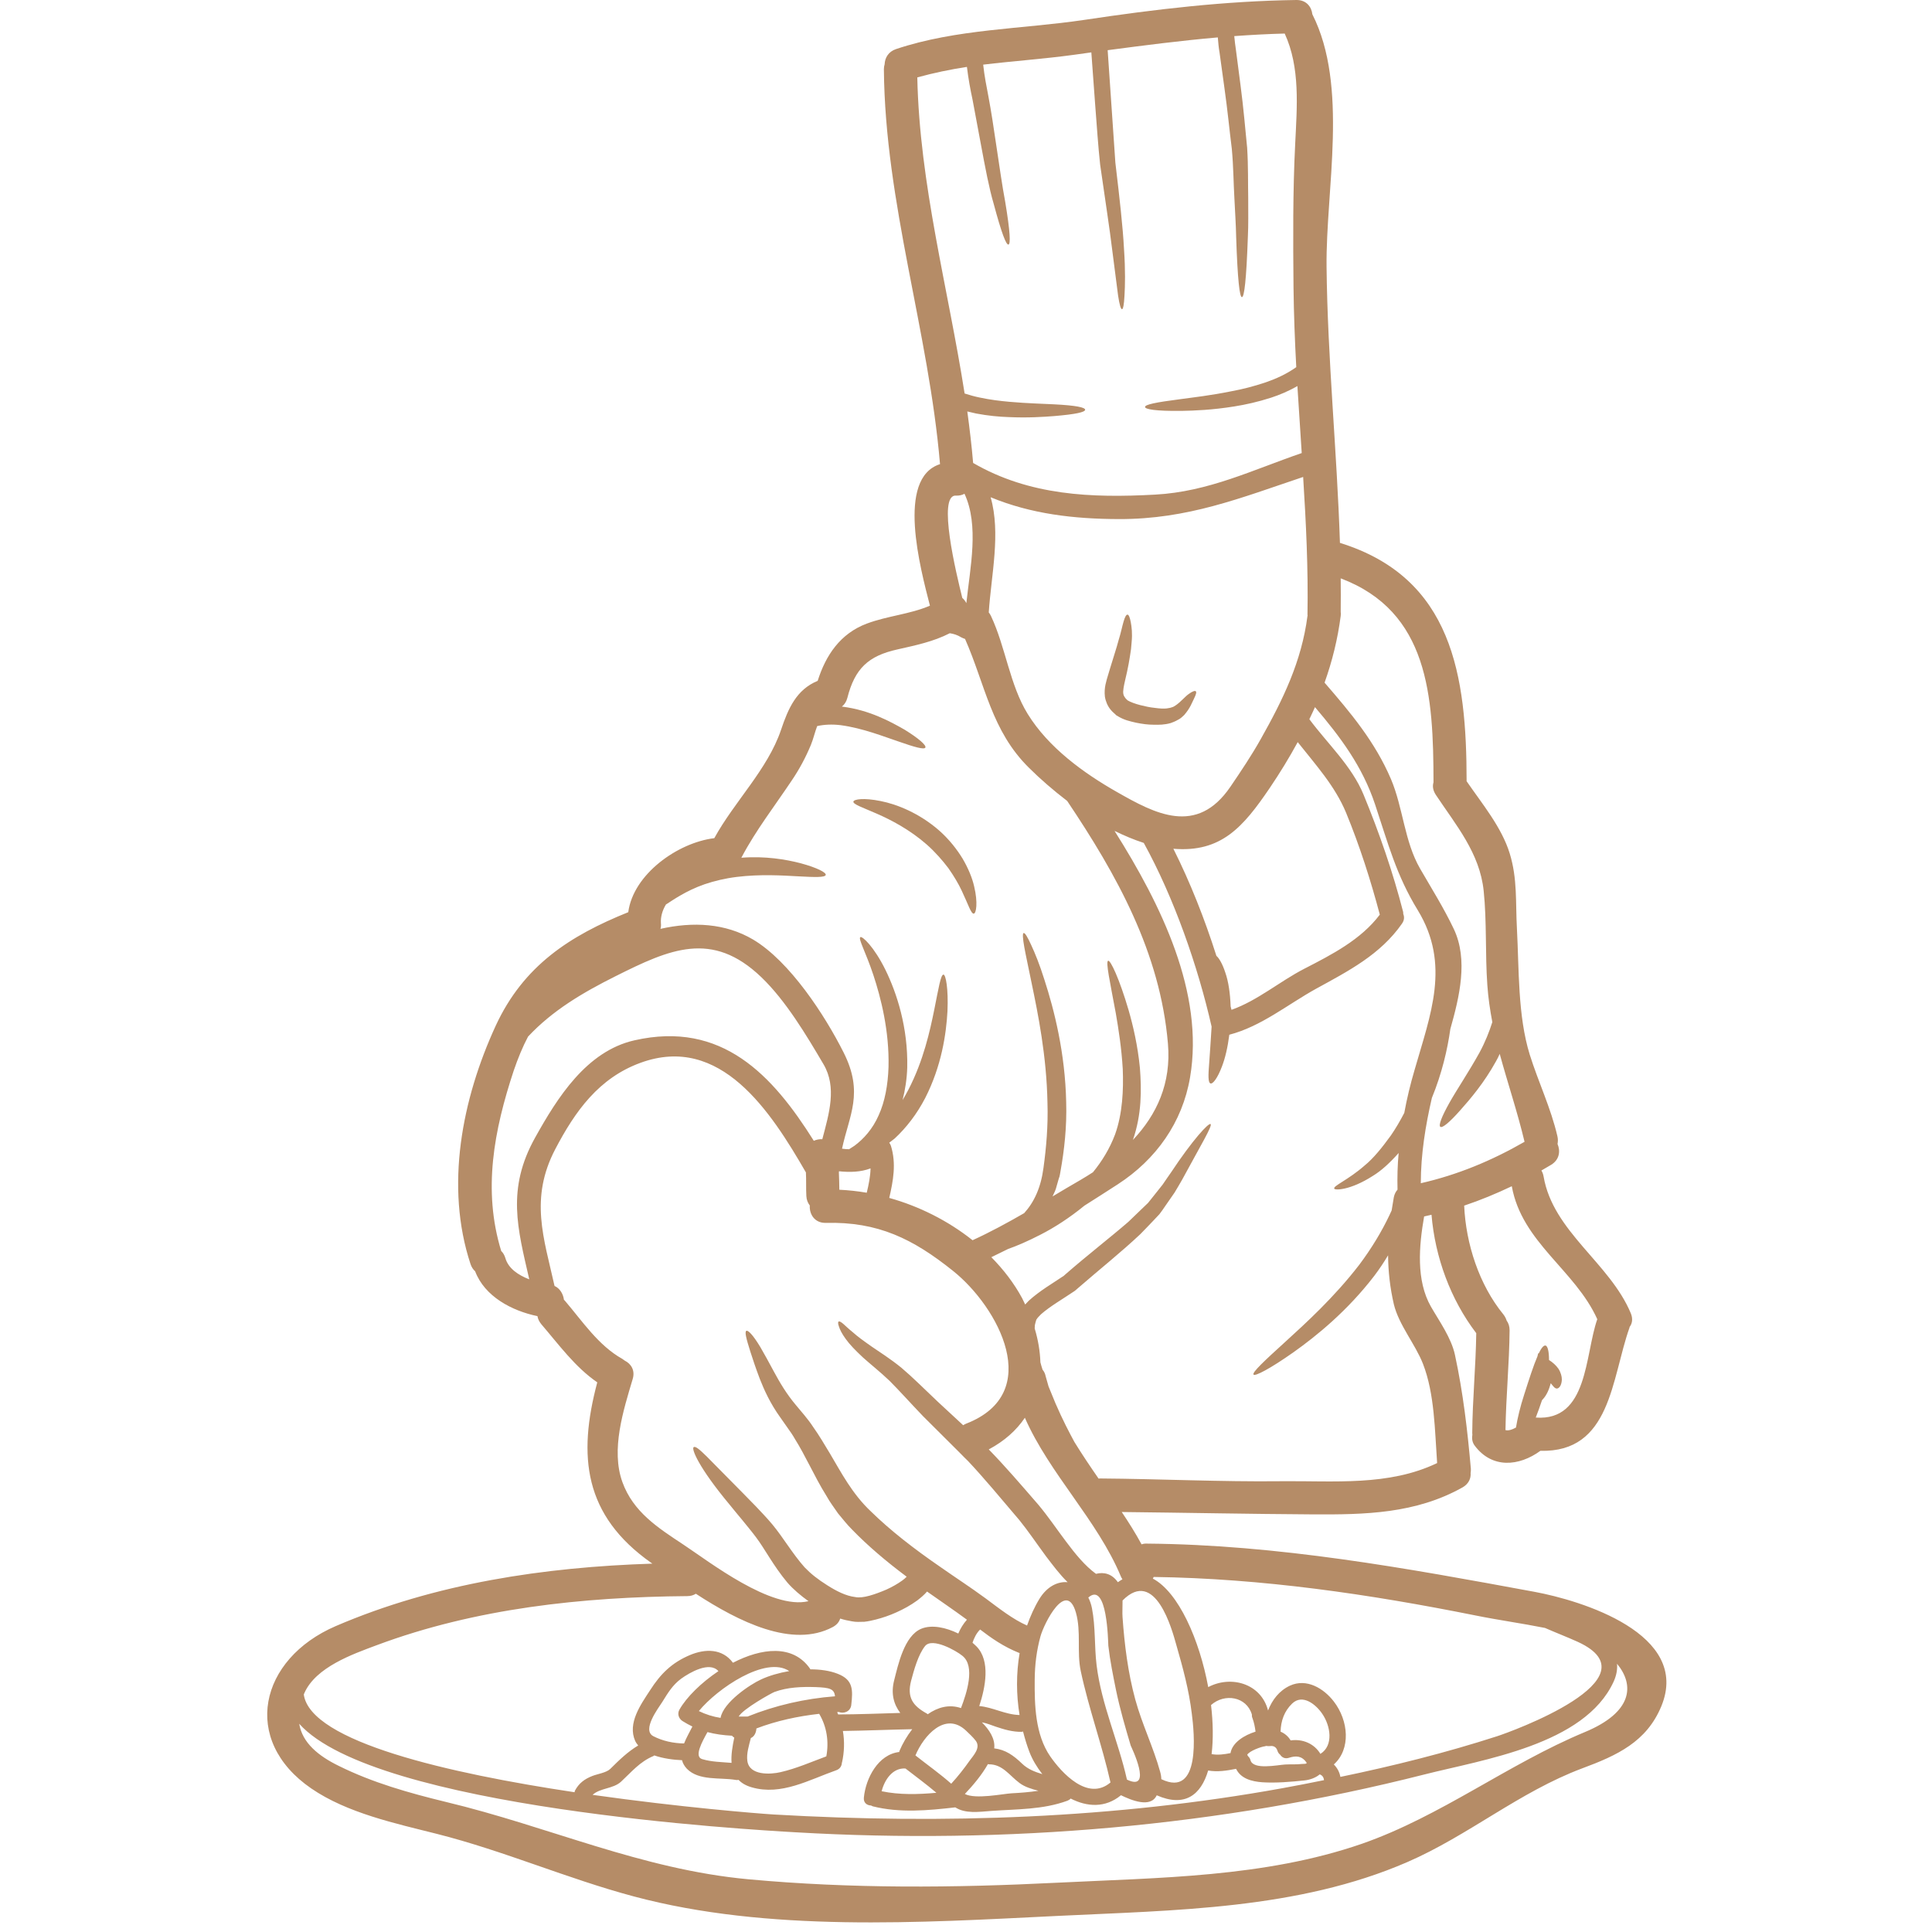 <svg xmlns="http://www.w3.org/2000/svg" xmlns:xlink="http://www.w3.org/1999/xlink" width="500" viewBox="0 0 375 375" height="500" preserveAspectRatio="xMidYMid meet"><path fill="#b58c67" d="M 139.445 324.367 C 137.723 322.398 133.883 324.633 132.242 325.812 C 130.566 327.039 129.645 328.582 128.562 330.332 C 127.703 331.656 124.594 335.762 126.777 336.977 C 128.613 337.934 130.715 338.371 132.777 338.406 C 133.227 337.266 133.883 336.137 134.395 335.117 C 133.75 334.801 133.105 334.461 132.461 334.047 C 131.711 333.551 131.43 332.625 131.879 331.836 C 133.254 329.418 136.094 326.613 139.445 324.367 Z M 142.52 337.266 C 142.352 337.18 142.191 337.059 142.082 336.902 C 140.43 336.816 138.84 336.609 137.32 336.199 C 136.266 338.094 134.672 340.973 136.289 341.445 C 138.137 342.004 140.09 342.004 141.996 342.172 C 141.875 340.617 142.18 338.906 142.52 337.266 Z M 153.195 324.355 C 148.605 321.305 139.168 327.805 135.645 332.117 C 136.992 332.773 138.391 333.211 139.859 333.441 C 140.395 330.414 145.617 326.93 147.742 325.969 C 149.285 325.254 151.203 324.695 153.195 324.355 Z M 162.074 329.25 C 161.93 327.793 161.031 327.574 158.359 327.465 C 155.676 327.379 152.879 327.465 150.316 328.41 C 149.785 328.605 144.148 331.727 143.383 333.184 C 143.855 333.184 144.754 333.184 145.094 333.184 C 150.512 331 156.234 329.699 162.074 329.25 Z M 159.609 221.125 C 160.945 216.07 162.465 211.031 159.84 206.57 C 156.535 200.949 152.516 194.219 147.777 189.676 C 138.195 180.48 129.949 184.246 119.504 189.469 C 113.113 192.664 107.246 196.125 102.496 201.203 C 101.441 203.195 100.543 205.395 99.715 207.801 C 95.891 219.363 93.656 230.973 97.285 242.816 C 97.641 243.156 97.918 243.617 98.09 244.188 C 98.672 246.219 100.602 247.504 102.73 248.32 C 100.492 238.516 98.258 230.828 103.895 220.758 C 108.172 213.094 113.816 204.059 123.109 201.934 C 140.152 198.047 149.977 208.723 157.957 221.426 C 158.469 221.195 159.051 221.086 159.609 221.125 Z M 160.387 340.91 C 160.922 338.066 160.484 335.141 159.004 332.652 C 154.836 333.125 150.73 334 146.82 335.492 C 146.77 336.32 146.406 337.07 145.738 337.352 C 145.375 338.797 144.863 340.363 145.059 341.785 C 145.445 344.664 149.551 344.434 151.508 343.973 C 154.582 343.266 157.434 342.004 160.387 340.91 Z M 168.234 231.508 C 168.609 229.941 168.938 228.375 168.973 226.785 C 167.043 227.512 164.977 227.562 162.852 227.344 C 162.828 227.426 162.828 227.535 162.828 227.621 C 162.879 228.715 162.902 229.809 162.914 230.926 C 164.676 231.012 166.461 231.203 168.234 231.508 Z M 171.125 347.676 C 174.609 348.406 178.207 348.297 181.754 347.98 C 179.809 346.316 177.758 344.832 175.754 343.266 C 173.273 343.098 171.707 345.418 171.125 347.676 Z M 186.004 317.066 C 186.43 316.07 186.977 315.172 187.68 314.383 C 185.141 312.512 182.434 310.68 179.941 308.918 C 179.348 309.609 178.68 310.145 178.047 310.641 C 176.723 311.602 175.387 312.328 174.027 312.938 C 172.703 313.543 171.344 314.008 169.969 314.359 C 169.277 314.527 168.574 314.699 167.762 314.785 C 166.934 314.809 166.098 314.855 165.367 314.699 C 164.555 314.566 163.801 314.395 163.082 314.164 C 162.879 314.809 162.426 315.391 161.625 315.816 C 153.805 319.969 143.418 314.785 135.062 309.344 C 134.613 309.633 134.066 309.805 133.398 309.805 C 113.066 309.973 92.332 312.16 73.129 319.328 C 68.426 321.086 61.309 323.578 59.074 328.629 C 59.027 328.715 59.016 328.801 58.965 328.91 C 60.254 338.094 87.145 344.215 111.523 347.871 C 111.547 347.785 111.547 347.699 111.582 347.59 C 112.359 346.121 113.453 345.309 114.984 344.711 C 115.969 344.324 117.719 344.082 118.469 343.328 C 120.254 341.555 121.859 340 123.875 338.797 C 123.645 338.516 123.426 338.215 123.281 337.898 C 121.773 334.473 124.359 330.863 126.184 328.07 C 128.199 324.926 130.348 322.762 133.883 321.258 C 136.91 319.98 140.211 319.969 142.266 322.738 C 147.766 319.898 153.891 319.082 157.242 323.906 C 157.266 323.941 157.266 323.965 157.266 324.016 C 159.195 324.016 161.066 324.27 162.621 324.891 C 165.609 326.066 165.562 327.988 165.234 330.902 C 165.113 332.227 163.738 332.688 162.816 332.297 C 162.707 332.297 162.598 332.324 162.488 332.324 C 162.574 332.48 162.621 332.625 162.684 332.773 C 166.703 332.762 170.723 332.59 174.742 332.48 C 173.457 330.781 172.898 328.691 173.555 326.152 C 174.332 323.105 175.508 317.539 178.801 316.145 C 180.867 315.281 183.637 315.902 186.004 317.066 Z M 186.527 331.535 C 187.617 328.68 189.355 323.445 186.816 321.402 C 185.602 320.395 180.938 317.77 179.555 319.496 C 178.207 321.184 177.402 324.16 176.844 326.238 C 176.031 329.406 177.09 331.059 179.906 332.602 C 179.969 332.652 180.004 332.688 180.074 332.734 C 182.008 331.375 184.219 330.758 186.527 331.535 Z M 187.57 117.066 C 188.312 110.082 190.074 102.016 187.207 95.836 C 186.758 96.09 186.199 96.234 185.531 96.199 C 181.898 96.004 185.613 111.344 186.781 116.059 C 187.098 116.312 187.363 116.676 187.57 117.066 Z M 188.215 341.734 C 188.969 340.691 190.387 339.246 189.406 337.898 C 188.848 337.168 188.152 336.539 187.484 335.895 C 183.465 332.129 179.273 336.902 177.684 340.727 C 180.004 342.562 182.422 344.262 184.633 346.219 C 185.918 344.82 187.098 343.316 188.215 341.734 Z M 197.895 332.883 C 197.25 328.945 197.227 324.828 197.906 320.867 C 194.797 319.641 192.391 317.93 190.242 316.289 C 189.527 316.98 189.078 317.93 188.762 318.852 C 189.039 319.109 189.332 319.352 189.574 319.605 C 192.258 322.41 191.289 327.453 190.074 331.145 C 192.672 331.363 195.125 332.82 197.895 332.883 Z M 196.34 348.078 C 198.102 347.992 199.852 347.848 201.562 347.59 C 200.277 347.238 198.988 346.898 197.895 346.086 C 195.938 344.641 194.629 342.453 191.98 342.453 C 191.895 342.453 191.832 342.43 191.762 342.402 C 190.582 344.492 188.906 346.496 187.277 348.211 C 189.355 349.293 194.688 348.172 196.34 348.078 Z M 202.316 344.359 C 201.27 343.012 200.387 341.555 199.824 340.086 C 199.328 338.797 198.926 337.461 198.574 336.09 C 198.477 336.09 198.406 336.137 198.297 336.148 C 196.535 336.172 194.93 335.699 193.266 335.141 C 192.477 334.859 191.504 334.473 190.582 334.301 C 191.98 335.699 193.207 337.484 192.977 339.355 C 195.16 339.609 196.73 340.727 198.406 342.344 C 199.523 343.414 200.906 343.934 202.316 344.359 Z M 201.781 310.289 C 203.262 307.91 205.328 306.926 207.223 307.105 C 205.582 305.48 204.32 303.754 203.07 302.129 C 201.176 299.562 199.523 297.098 197.871 295.07 C 194.238 290.793 190.945 286.824 187.898 283.59 C 187.375 283.105 186.914 282.609 186.418 282.109 C 186.367 282.086 186.344 282.074 186.332 282.023 C 183.707 279.402 181.305 277.02 179.152 274.871 C 176.676 272.285 174.523 269.879 172.68 268.031 C 170.809 266.246 168.961 264.801 167.492 263.477 C 166.035 262.117 164.895 260.938 164.164 259.906 C 163.41 258.875 163.012 258.059 162.828 257.453 C 162.633 256.895 162.633 256.602 162.793 256.504 C 162.914 256.422 163.219 256.578 163.656 256.941 C 164.078 257.309 164.664 257.891 165.562 258.617 C 166.422 259.395 167.625 260.27 169.168 261.352 C 170.746 262.445 172.703 263.648 174.949 265.469 C 177.148 267.328 179.348 269.539 182.031 272.078 C 183.551 273.473 185.215 275.016 186.949 276.633 C 187.145 276.523 187.316 276.414 187.535 276.328 C 202.789 270.402 193.766 253.699 184.996 246.691 C 177.211 240.449 170.395 237.098 160.277 237.363 C 158.102 237.398 157.07 235.664 157.18 233.984 C 156.816 233.512 156.547 232.906 156.512 232.152 C 156.426 230.633 156.512 229.078 156.426 227.562 C 149.637 215.805 139.871 200.598 124.312 206.293 C 116.234 209.246 111.645 215.668 107.781 223.043 C 102.754 232.648 105.57 240.328 107.637 249.605 C 108.656 250.043 109.324 251.16 109.457 252.277 C 109.508 252.34 109.566 252.387 109.629 252.449 C 113.027 256.422 116.137 261.156 120.789 263.758 C 120.961 263.867 121.105 263.977 121.266 264.098 C 122.477 264.703 123.316 265.969 122.805 267.668 C 120.996 273.754 118.531 281.383 120.812 287.684 C 122.914 293.48 127.703 296.539 132.609 299.781 C 137.723 303.16 149.699 312.523 156.926 310.789 C 155.445 309.73 153.949 308.469 152.832 307.18 C 150.039 303.828 148.473 300.656 146.711 298.336 C 145.848 297.184 144.902 296.066 144.051 295.008 C 143.188 293.953 142.363 292.992 141.633 292.07 C 135.535 284.758 134.152 281.164 134.648 280.883 C 135.316 280.48 137.551 283.168 144.172 289.785 C 144.984 290.625 145.895 291.547 146.844 292.52 C 147.777 293.527 148.801 294.559 149.895 295.871 C 152.02 298.422 153.781 301.52 156.172 304.215 C 157.41 305.504 158.723 306.535 160.594 307.715 C 162.316 308.809 164.188 309.777 165.988 309.984 C 167.48 310.312 169.887 309.453 172.07 308.527 C 173.152 308.031 174.223 307.434 175.145 306.766 C 175.473 306.535 175.727 306.293 175.984 306.039 C 172.012 303.074 168.441 300.039 165.414 296.918 C 164.418 295.934 163.52 294.777 162.66 293.746 C 161.906 292.629 161.066 291.547 160.473 290.453 C 159.137 288.328 158.102 286.266 157.121 284.395 C 156.148 282.523 155.25 280.824 154.301 279.316 C 153.863 278.527 153.379 277.859 152.906 277.191 C 152.406 276.5 151.934 275.816 151.484 275.164 C 149.469 272.367 148.301 269.734 147.465 267.605 C 146.648 265.457 146.09 263.734 145.652 262.383 C 144.805 259.711 144.523 258.508 144.863 258.316 C 145.18 258.145 146.129 259.043 147.598 261.496 C 148.336 262.75 149.199 264.352 150.258 266.309 C 151.312 268.25 152.602 270.5 154.531 272.781 C 155.055 273.402 155.59 274.059 156.148 274.711 C 156.73 275.43 157.324 276.184 157.848 276.996 C 158.988 278.586 160.012 280.348 161.117 282.172 C 163.301 285.852 165.414 289.957 169.047 293.371 C 172.738 296.988 177.293 300.559 182.711 304.277 C 185.422 306.184 188.238 307.992 191.336 310.266 C 193.996 312.246 196.645 314.336 199.352 315.512 C 199.996 313.691 200.773 311.93 201.781 310.289 Z M 203.848 340.91 C 206.082 344.129 211.16 349.691 215.543 345.977 C 213.93 338.75 211.328 331.656 209.773 324.355 C 208.984 320.637 209.883 316.715 208.84 313.023 C 206.98 306.535 202.668 315.039 201.953 317.625 C 201.199 320.371 200.859 323.129 200.836 326.008 C 200.797 330.949 200.918 336.648 203.848 340.91 Z M 217.863 306.535 C 217.73 306.344 217.621 306.148 217.535 305.93 C 212.98 295.035 203.738 286.105 198.926 275.188 C 197.289 277.617 194.969 279.703 191.918 281.332 C 195.016 284.504 198.066 288.051 201.504 292.02 C 203.457 294.34 205.109 296.82 206.945 299.25 C 208.656 301.543 210.574 303.914 212.727 305.48 C 214.27 305.09 215.824 305.457 216.977 307.105 C 217.281 306.902 217.559 306.707 217.863 306.535 Z M 218.738 345.418 C 223.949 347.93 219.48 338.883 219.48 338.844 C 218.422 335.297 217.367 331.68 216.613 328.023 C 216.043 325.191 215.457 322.328 215.129 319.449 C 215.07 318.672 214.938 306.828 211.242 310.082 C 211.547 310.68 211.801 311.395 211.949 312.16 C 212.664 315.84 212.398 319.531 212.848 323.215 C 213.793 330.902 217.086 338.008 218.738 345.418 Z M 219.902 221.258 C 224.52 216.363 227.363 210.277 226.695 202.551 C 225.188 184.867 216.77 169.816 207.137 155.461 C 204.406 153.371 201.891 151.184 199.766 149.07 C 192.418 141.855 191.273 133.004 187.316 124.016 C 187.086 123.941 186.84 123.844 186.586 123.711 C 185.809 123.238 185.105 123.02 184.352 122.91 C 181.168 124.547 177.73 125.254 174.184 126.055 C 168.551 127.305 165.926 129.746 164.469 135.469 C 164.273 136.223 163.887 136.781 163.41 137.145 C 163.461 137.168 163.52 137.168 163.57 137.168 C 168.805 137.848 172.801 140.047 175.594 141.637 C 178.352 143.34 179.832 144.664 179.613 145.102 C 179.383 145.551 177.453 144.992 174.5 143.957 C 171.562 142.984 167.516 141.336 163.133 140.75 C 161.48 140.559 159.949 140.629 158.613 140.934 C 158.152 142.148 157.848 143.484 157.398 144.578 C 156.379 147.031 155.141 149.34 153.656 151.523 C 150.367 156.445 146.746 161.109 143.977 166.332 C 143.965 166.402 143.918 166.418 143.891 166.488 C 148.473 166.125 152.539 166.805 155.418 167.559 C 158.602 168.422 160.363 169.344 160.277 169.816 C 160.168 170.34 158.129 170.266 155.008 170.098 C 151.871 169.926 147.598 169.648 143.031 170.207 C 140.758 170.484 138.645 170.996 136.773 171.629 C 134.93 172.27 133.336 173.059 132.051 173.812 C 130.883 174.48 129.984 175.102 129.258 175.562 C 128.562 176.715 128.199 177.969 128.285 179.23 C 128.332 179.621 128.285 179.961 128.199 180.289 C 134.539 178.867 140.797 179.195 146.152 182.352 C 153.27 186.566 160.109 197.051 163.75 204.301 C 167.711 212.16 164.832 216.445 163.438 222.957 C 163.91 223.02 164.359 223.066 164.809 223.066 C 165.16 222.848 165.5 222.629 165.84 222.398 C 167.625 221.086 169.387 219.133 170.555 216.461 C 171.758 213.824 172.352 210.566 172.461 207.094 C 172.629 200.086 170.98 193.672 169.52 189.25 C 168.039 184.793 166.559 182.242 166.984 181.902 C 167.348 181.625 169.668 183.773 171.879 188.281 C 174.051 192.715 176.262 199.418 176.094 207.203 C 176.031 209.367 175.703 211.504 175.191 213.52 C 175.594 212.852 175.984 212.16 176.348 211.453 C 179.238 205.867 180.5 200.121 181.34 195.98 C 182.176 191.828 182.59 189.168 183.125 189.168 C 183.574 189.168 184.098 191.875 183.902 196.297 C 183.66 200.68 182.762 206.898 179.578 213.133 C 177.988 216.203 175.922 218.887 173.664 220.977 C 173.324 221.258 172.957 221.512 172.605 221.793 C 172.738 221.984 172.848 222.18 172.934 222.422 C 173.992 225.883 173.371 229.164 172.605 232.516 C 178.414 234.133 184.023 236.949 188.773 240.727 C 192.148 239.184 195.488 237.375 198.793 235.469 C 200.711 233.344 202.023 230.562 202.535 226.711 C 203.07 222.824 203.457 218.523 203.312 214.02 C 203.141 204.945 201.477 196.77 200.25 190.879 C 199.656 187.941 199.121 185.535 198.816 183.836 C 198.516 182.156 198.453 181.176 198.684 181.102 C 198.953 181.039 199.438 181.855 200.152 183.422 C 200.883 184.977 201.805 187.246 202.73 190.199 C 204.625 196.043 206.75 204.398 206.945 213.922 C 207.09 218.695 206.578 223.238 205.852 227.281 L 205.719 228.047 L 205.691 228.133 L 205.656 228.352 L 205.582 228.543 L 205.473 228.887 C 205.352 229.359 205.207 229.809 205.074 230.281 C 204.941 230.891 204.625 231.57 204.297 232.227 C 206.129 231.145 207.926 230.051 209.738 229.02 C 210.551 228.543 211.352 228.047 212.141 227.535 C 213.879 225.41 215.387 222.98 216.441 220.176 C 217.898 216.094 218.082 211.504 217.926 207.496 C 217.691 203.438 217.109 199.758 216.574 196.66 C 215.434 190.504 214.57 186.629 215.094 186.48 C 215.543 186.348 217.258 189.918 219.066 196.09 C 219.953 199.176 220.828 202.941 221.254 207.266 C 221.578 211.504 221.629 216.254 219.902 221.258 Z M 225.406 345.332 C 233.145 349.074 231.797 336.234 231.332 332.652 C 230.773 328.012 229.598 323.711 228.309 319.23 C 227.52 316.422 224.266 304.215 217.887 310.652 C 217.898 311.855 217.816 313.082 217.887 313.922 C 218.266 319.277 218.934 324.645 220.352 329.855 C 221.664 334.668 223.898 339.211 225.188 343.91 C 225.344 344.469 225.406 344.918 225.406 345.332 Z M 243.699 336.113 C 243.59 335.227 243.418 334.352 243.102 333.488 C 242.992 333.234 242.969 333.016 242.992 332.797 C 241.961 329.297 237.699 328.605 235.062 330.949 C 235.465 334.363 235.512 337.645 235.172 340.473 C 236.387 340.691 237.613 340.523 238.84 340.277 C 239.191 338.203 241.547 336.781 243.699 336.113 Z M 252.664 87.938 C 252.383 83.602 252.105 79.277 251.824 74.93 C 250.086 75.938 248.34 76.656 246.711 77.191 C 244.113 78.027 241.719 78.551 239.57 78.891 C 235.258 79.582 231.891 79.703 229.34 79.754 C 224.203 79.812 222.273 79.426 222.25 79 C 222.25 78.527 224.18 78.113 229.172 77.469 C 231.66 77.129 234.953 76.766 239.035 75.938 C 241.074 75.562 243.336 75.004 245.703 74.203 C 247.672 73.523 249.734 72.598 251.605 71.262 C 251.328 66.125 251.133 60.988 251.07 55.848 C 250.984 46.52 250.926 37.191 251.398 27.863 C 251.738 20.77 252.406 13.129 249.359 6.512 C 246.078 6.594 242.812 6.777 239.57 7.008 C 239.652 7.957 239.762 8.77 239.898 9.719 C 240.211 12.121 240.516 14.441 240.797 16.641 C 241.379 21.051 241.707 25.082 242.07 28.676 C 242.301 32.285 242.215 35.516 242.277 38.371 C 242.277 41.223 242.324 43.727 242.215 45.852 C 241.914 54.426 241.512 57.672 241.051 57.672 C 240.625 57.672 240.211 54.426 239.934 45.875 C 239.898 43.727 239.727 41.273 239.594 38.457 C 239.422 35.637 239.422 32.453 239.094 28.883 C 238.645 25.363 238.281 21.438 237.66 17.066 C 237.359 14.891 237.043 12.598 236.715 10.215 C 236.543 9.27 236.461 8.258 236.375 7.262 C 229.23 7.883 222.141 8.793 214.996 9.742 C 215.578 18.27 216.078 25.52 216.492 31.582 C 217.328 38.59 217.949 44.09 218.168 48.316 C 218.457 52.531 218.375 55.484 218.266 57.332 C 218.168 59.199 217.996 60.004 217.777 60.016 C 217.559 60.016 217.305 59.227 217.023 57.391 C 216.781 55.547 216.418 52.691 215.883 48.535 C 215.387 44.383 214.535 38.977 213.539 31.969 C 213.152 28.434 212.895 24.461 212.555 20.102 C 212.336 17.004 212.082 13.688 211.828 10.168 C 210.684 10.312 209.566 10.469 208.426 10.641 C 202.582 11.441 196.668 11.844 190.836 12.547 C 191.082 14.832 191.469 16.699 191.848 18.707 C 192.43 21.801 192.879 24.852 193.242 27.316 C 193.996 32.309 194.543 36.195 195.102 39.125 C 196.086 45.039 196.172 47.359 195.746 47.469 C 195.309 47.578 194.434 45.379 192.867 39.535 C 192.004 36.609 191.25 32.672 190.328 27.68 C 189.855 25.215 189.332 22.336 188.762 19.301 C 188.348 17.395 187.961 15.305 187.68 12.984 C 184.438 13.48 181.207 14.152 178.047 15.023 C 178.484 35.809 184.023 55.91 187.23 76.375 C 188.203 76.691 189.16 76.957 190.109 77.152 C 192.199 77.602 194.18 77.832 195.953 77.992 C 199.523 78.309 202.391 78.355 204.551 78.477 C 208.922 78.695 210.625 79.086 210.625 79.535 C 210.602 79.984 208.961 80.395 204.598 80.762 C 202.402 80.93 199.523 81.125 195.77 80.957 C 193.898 80.895 191.785 80.699 189.465 80.262 C 188.906 80.141 188.324 80.008 187.754 79.863 C 188.203 83.191 188.602 86.52 188.883 89.859 C 199.824 96.199 211.84 96.684 224.227 96.004 C 234.566 95.445 243.141 91.207 252.664 87.938 Z M 252.746 342.379 C 252.992 342.367 253.805 342.402 253.586 342.102 C 252.664 340.777 251.52 340.754 250.172 341.191 C 249.395 341.445 248.812 341.094 248.473 340.582 C 248.23 340.387 248.047 340.156 247.938 339.781 C 247.742 339.16 247.246 338.82 246.566 338.906 C 246.273 338.941 246.043 338.93 245.789 338.883 C 245.68 338.906 245.57 338.941 245.449 338.965 C 244.863 339.027 242.52 339.828 242.082 340.605 C 242.156 340.691 242.191 340.801 242.254 340.887 C 242.449 341.082 242.629 341.285 242.715 341.641 C 243.227 343.605 247.973 342.574 249.457 342.488 C 250.562 342.43 251.656 342.512 252.746 342.379 Z M 253.781 119.301 C 253.938 110.359 253.5 101.457 252.941 92.578 C 240.797 96.648 230.566 100.789 217.195 100.754 C 208.379 100.73 200.152 99.758 192.281 96.516 C 194.289 103.523 192.391 111.648 191.918 118.875 C 192.066 119.07 192.223 119.277 192.344 119.555 C 195.188 125.582 196 132.977 199.484 138.59 C 203.508 145.102 210.297 150.043 216.855 153.762 C 224.117 157.891 232.281 162.336 238.84 152.68 C 240.879 149.68 242.922 146.641 244.707 143.461 C 249.031 135.785 252.637 128.398 253.781 119.555 C 253.781 119.543 253.805 119.52 253.805 119.496 C 253.805 119.434 253.781 119.363 253.781 119.301 Z M 256.988 345.527 C 256.938 345.027 256.707 344.602 256.172 344.41 C 256.172 344.41 256.172 344.41 256.148 344.41 C 255.371 345.078 254.219 345.465 253.246 345.574 C 250.621 345.855 247.633 346.109 245.012 345.938 C 242.91 345.781 240.844 345.223 239.922 343.328 C 238.109 343.691 236.301 343.973 234.504 343.656 C 233.105 348.406 229.961 350.859 224.52 348.465 C 223.34 351.004 219.562 349.414 217.582 348.453 C 214.535 350.969 211 350.723 207.816 349.098 C 207.672 349.266 207.453 349.414 207.176 349.523 C 202.402 351.27 197.422 351.137 192.418 351.5 C 189.879 351.695 187.375 352.059 185.422 350.809 C 180.09 351.418 174.633 351.926 169.387 350.602 C 169.266 350.555 169.168 350.492 169.07 350.445 C 168.27 350.422 167.566 349.91 167.676 348.902 C 168.051 345.113 170.469 340.523 174.551 340.059 C 174.551 340 174.551 339.938 174.574 339.879 C 175.168 338.457 176.031 336.977 177.062 335.637 C 172.594 335.723 168.102 335.918 163.605 335.98 C 163.945 337.984 163.887 340.059 163.438 342.09 C 163.438 342.102 163.41 342.102 163.41 342.125 C 163.387 342.758 163.047 343.352 162.316 343.605 C 157.035 345.465 151.652 348.574 145.922 346.922 C 144.777 346.594 143.965 346.109 143.359 345.477 C 143.188 345.5 142.992 345.527 142.773 345.477 C 139.785 344.969 135.68 345.695 133.336 343.328 C 132.828 342.793 132.523 342.234 132.379 341.652 C 130.762 341.59 128.758 341.336 126.996 340.727 C 126.938 340.754 126.91 340.801 126.852 340.836 C 124.168 341.953 122.586 343.934 120.512 345.855 C 118.98 347.227 116.492 347.031 115.02 348.379 C 132.027 350.785 147.051 352 150.219 352.195 C 183.211 354.102 216.32 352.984 248.887 347.094 C 251.594 346.594 254.301 346.086 256.988 345.527 Z M 256.293 340.426 C 258.883 338.797 258.273 334.996 256.633 332.625 C 255.434 330.863 252.855 328.715 250.816 330.648 C 249.273 332.129 248.617 334.023 248.559 336.113 C 249.359 336.453 250.039 337.012 250.512 337.812 C 252.855 337.484 255.09 338.434 256.293 340.426 Z M 267.82 177.531 C 266.059 170.875 263.91 164.168 261.285 157.781 C 259.113 152.535 255.348 148.43 251.887 144.043 C 250.234 147.078 248.422 150.043 246.457 152.945 C 241.316 160.512 237.043 165.52 227.75 164.742 C 231.02 171.262 233.836 178.395 236.105 185.535 C 236.582 185.922 237.273 187.039 237.832 188.777 C 238.438 190.504 238.777 192.773 238.863 195.336 C 238.926 195.566 238.973 195.785 239.035 196.004 C 244.125 194.195 248.363 190.504 253.184 188.023 C 258.492 185.293 264.164 182.391 267.82 177.531 Z M 278.945 283.98 C 278.496 277.699 278.461 270.523 276.203 264.73 C 274.719 260.914 271.512 257.172 270.543 253.152 C 269.801 249.934 269.449 246.789 269.426 243.656 C 268.609 245.016 267.734 246.34 266.738 247.652 C 261.516 254.453 255.527 259.312 251.07 262.469 C 246.578 265.641 243.59 267.195 243.309 266.805 C 242.992 266.395 245.484 264.074 249.457 260.465 C 253.441 256.832 258.941 251.84 263.836 245.488 C 266.254 242.258 268.211 238.992 269.691 235.867 C 269.836 235.555 269.973 235.25 270.117 234.945 C 270.25 234.094 270.395 233.234 270.543 232.371 C 270.676 231.75 270.93 231.277 271.258 230.914 C 271.199 228.52 271.258 226.141 271.477 223.797 C 269.812 225.668 268.137 227.234 266.426 228.266 C 262.102 231.035 259.113 231.059 258.98 230.719 C 258.699 230.184 261.652 229.055 264.871 226.227 C 266.594 224.828 268.27 222.738 269.984 220.371 C 270.895 219.047 271.758 217.578 272.57 216.012 C 273.082 213.215 273.75 210.445 274.574 207.652 C 277.648 196.93 281.594 187.188 275.195 176.68 C 271.004 169.84 269.426 163.707 266.91 156.164 C 264.422 148.684 260.145 143.035 255.238 137.254 C 254.898 138.043 254.508 138.82 254.145 139.598 C 257.691 144.371 262.379 148.684 264.664 154.234 C 267.711 161.629 270.359 169.258 272.352 177.02 C 272.375 177.141 272.352 177.273 272.375 177.41 C 272.605 177.969 272.594 178.609 272.121 179.281 C 267.941 185.281 261.734 188.473 255.457 191.91 C 249.918 194.973 244.816 199.223 238.609 200.84 C 238.305 203.242 237.809 205.395 237.164 207.047 C 236.324 209.258 235.426 210.422 234.977 210.301 C 234.457 210.168 234.516 208.66 234.699 206.402 C 234.82 204.555 235.016 202.043 235.172 199.273 C 232.523 187.574 227.859 174.227 222.004 163.609 C 220.121 163.004 218.227 162.203 216.332 161.277 C 225.406 175.66 233.773 192.75 230.992 209.109 C 229.512 217.844 224.422 225.035 216.953 229.879 C 214.852 231.23 212.699 232.625 210.492 234.012 C 207.539 236.426 204.625 238.285 202.035 239.609 C 199.461 240.945 197.289 241.855 195.66 242.43 C 194.555 242.988 193.484 243.508 192.418 244.02 C 194.773 246.41 196.812 249.047 198.395 251.977 C 198.598 252.387 198.793 252.789 198.988 253.203 C 199.219 252.945 199.438 252.727 199.68 252.473 C 201.832 250.516 204.32 249.098 206.469 247.641 L 206.797 247.348 C 211.16 243.547 215.41 240.277 219.004 237.168 C 219.879 236.332 220.742 235.492 221.578 234.691 C 222.004 234.277 222.418 233.902 222.832 233.488 C 223.148 233.102 223.449 232.711 223.754 232.336 C 224.422 231.484 225.043 230.695 225.66 229.941 C 226.219 229.102 226.777 228.324 227.301 227.562 C 231.441 221.316 234.59 217.879 234.977 218.184 C 235.379 218.488 232.996 222.422 229.477 228.934 C 229 229.746 228.527 230.609 227.98 231.484 C 227.387 232.348 226.766 233.258 226.109 234.18 C 225.746 234.691 225.562 235.02 225.043 235.676 C 224.652 236.086 224.266 236.5 223.863 236.926 C 223.062 237.766 222.223 238.652 221.363 239.523 C 217.668 243.012 213.395 246.41 209.203 250.055 L 208.766 250.434 L 208.656 250.531 L 208.621 250.555 C 206.141 252.23 203.871 253.516 202.086 255.074 C 201.723 255.438 201.309 255.863 201.223 256.055 L 201.164 256.117 L 201.137 256.191 L 201.004 256.641 C 200.945 256.941 200.809 257.309 200.859 257.477 C 200.836 257.586 200.836 257.73 200.836 257.867 C 201.504 260.078 201.867 262.289 201.941 264.426 C 202.062 264.91 202.207 265.383 202.363 265.859 C 202.645 266.188 202.863 266.609 202.961 267.133 C 203.141 267.789 203.324 268.445 203.52 269.102 C 203.98 270.242 204.43 271.348 204.855 272.355 C 206.25 275.598 207.586 278.113 208.535 279.875 C 210.016 282.281 211.609 284.648 213.234 286.992 C 213.332 286.992 213.395 286.969 213.477 286.969 C 225.211 287.055 236.934 287.637 248.668 287.504 C 258.918 287.395 269.535 288.5 278.945 283.98 Z M 295.914 221.621 C 294.496 215.695 292.625 210.191 291.094 204.555 C 290.887 205.031 290.645 205.527 290.363 206.012 C 288.07 210.168 285.383 213.324 283.406 215.535 C 281.426 217.77 279.992 218.996 279.578 218.719 C 279.164 218.438 279.859 216.68 281.316 214.078 C 282.785 211.453 285.082 208.078 287.172 204.301 C 288.289 202.234 289.078 200.23 289.66 198.387 C 289.211 196.043 288.859 193.66 288.688 191.16 C 288.262 185.145 288.602 178.914 287.984 172.949 C 287.23 165.566 282.59 160.148 278.68 154.258 C 278.121 153.395 278.023 152.582 278.242 151.852 C 278.242 151.852 278.242 151.828 278.242 151.805 C 278.219 135.102 277.297 118.707 260.23 112.258 C 260.254 114.418 260.254 116.566 260.23 118.742 C 260.254 118.996 260.277 119.266 260.23 119.555 C 259.648 124.051 258.578 128.352 257.098 132.504 C 262.16 138.348 266.875 143.957 269.973 151.195 C 272.352 156.785 272.57 163.281 275.645 168.613 C 277.879 172.477 280.246 176.242 282.18 180.312 C 285.02 186.289 283.27 193.504 281.512 199.723 C 280.953 203.695 279.883 208.332 277.926 213.105 C 276.676 218.523 275.789 223.988 275.777 229.664 C 282.93 228.035 289.551 225.277 295.914 221.621 Z M 302.488 265.664 C 302.961 266.395 303.156 267.172 303.156 267.789 C 303.094 269.016 302.559 269.539 302.145 269.516 C 301.723 269.477 301.418 268.98 301.004 268.48 C 300.688 269.66 300.215 270.801 299.461 271.602 C 299.414 271.664 299.352 271.711 299.305 271.773 C 298.902 272.977 298.492 274.117 298.09 275.148 C 298.102 275.148 298.102 275.148 298.102 275.148 C 308.27 275.879 307.59 263.039 310.031 256.055 C 305.742 246.52 295.395 241.164 293.438 230.246 C 290.426 231.68 287.363 232.953 284.195 234.012 C 284.523 241.418 287.098 249.375 291.809 255.133 C 292.113 255.523 292.309 255.91 292.43 256.312 C 292.793 256.809 293.012 257.43 293.012 258.207 C 292.953 264.68 292.309 271.129 292.211 277.578 C 292.77 277.75 293.57 277.469 294.25 277.082 C 294.543 275.273 295.078 273.035 295.844 270.68 C 296.789 267.73 297.652 265.02 298.43 263.234 L 298.551 262.676 L 298.648 262.723 C 299.16 261.668 299.609 261.086 299.996 261.168 C 300.41 261.277 300.664 262.336 300.664 263.977 C 301.367 264.426 302.012 264.984 302.488 265.664 Z M 290.559 337.012 C 293.098 336.199 321.801 325.875 306.277 318.695 C 304.152 317.734 302 316.91 299.887 315.984 C 295.395 315.086 290.887 314.469 286.395 313.559 C 265.707 309.414 245.012 306.379 223.926 306.086 C 223.875 306.184 223.84 306.293 223.766 306.402 C 228.758 309.051 232.805 318.246 234.516 327.465 C 238.887 325.145 244.754 326.711 246.129 332.008 C 246.93 329.941 248.301 328.156 250.379 327.184 C 253.609 325.703 256.926 327.707 258.883 330.246 C 261.762 333.961 262.234 339.5 258.895 342.477 C 259.562 343.145 260 343.957 260.168 344.895 C 270.422 342.77 280.586 340.23 290.559 337.012 Z M 307.672 336.172 C 316.891 332.324 317.305 327.102 313.867 322.934 C 313.953 323.992 313.781 325.145 313.199 326.418 C 307.562 338.688 287.824 341.531 276.434 344.434 C 236.629 354.539 195.332 358.035 154.387 355.645 C 145.871 355.156 72.789 351.027 58.078 334.582 C 58.688 338.324 61.867 340.863 65.781 342.77 C 72.34 346.023 79.406 348.016 86.5 349.742 C 106.602 354.551 124.422 362.836 145.254 364.766 C 165.281 366.613 185.082 366.441 205.184 365.434 C 224.906 364.449 245.398 364.414 264.297 357.891 C 279.688 352.535 292.625 342.43 307.672 336.172 Z M 297.871 308.977 C 306.836 310.641 328.262 317.09 322.469 331.168 C 319.602 338.105 313.867 340.727 307.09 343.242 C 294.918 347.809 285.031 356.273 273.164 361.426 C 251.91 370.656 227.895 370.766 205.184 371.883 C 178.547 373.195 149.09 375.066 123.023 368.094 C 110.066 364.633 97.871 359.262 84.777 355.949 C 76.785 353.93 67.395 351.926 60.422 347.141 C 46.711 337.738 50.34 322.012 65.172 315.621 C 84.496 307.312 105.68 304.168 126.633 303.5 C 126.57 303.465 126.488 303.391 126.414 303.355 C 113.332 294.148 112.105 282.668 115.93 268.312 C 111.609 265.348 108.449 260.965 105.047 257.004 C 104.648 256.504 104.406 255.996 104.32 255.461 C 99.328 254.43 94.066 251.637 92.223 246.754 C 91.832 246.41 91.531 245.949 91.336 245.379 C 86.332 230.258 89.684 213.289 96.219 199.09 C 101.609 187.441 110.574 181.637 121.945 177.055 C 122.914 169.672 131.574 163.539 138.645 162.688 C 142.543 155.57 148.992 149.352 151.594 141.676 C 153.004 137.473 154.594 133.852 158.711 132.152 C 160.277 127.195 163.082 122.98 168.246 121.039 C 172.316 119.52 176.59 119.238 180.5 117.562 C 178.656 110.359 173.906 92.82 182.457 90.09 C 180.27 64.289 171.781 39.465 171.562 13.434 C 171.562 13.07 171.621 12.766 171.707 12.473 C 171.758 11.223 172.438 10.02 173.93 9.523 C 185.723 5.586 198.297 5.672 210.516 3.852 C 224.203 1.797 237.77 0.195 251.629 0 C 253.551 -0.023 254.559 1.312 254.727 2.77 C 261.797 16.75 257.328 36.73 257.484 51.766 C 257.68 69.672 259.5 87.488 260.082 105.371 C 281.961 112.172 284.656 131.145 284.668 151.633 C 287.68 156.02 291.469 160.551 293.035 165.652 C 294.555 170.594 294.152 175.125 294.434 180.238 C 294.859 188.109 294.578 197.133 296.922 204.703 C 298.602 210.059 301.027 215.062 302.293 220.551 C 302.426 221.109 302.402 221.598 302.316 222.047 C 302.898 223.406 302.707 225.082 301.09 226.078 C 300.445 226.457 299.828 226.82 299.184 227.195 C 299.379 227.512 299.523 227.875 299.609 228.352 C 301.441 239.074 312.473 245.137 316.551 254.938 C 316.977 256.02 316.809 256.895 316.309 257.562 C 316.285 257.609 316.285 257.672 316.273 257.73 C 312.762 267.645 312.676 281.965 298.988 281.602 C 294.859 284.625 289.574 285.121 286.199 280.543 C 285.75 279.922 285.664 279.184 285.785 278.453 C 285.785 278.355 285.75 278.223 285.762 278.113 C 285.809 271.641 286.453 265.215 286.539 258.766 C 281.535 252.207 278.547 244.02 277.855 235.785 C 277.379 235.895 276.895 236.004 276.422 236.113 C 275.426 241.809 274.828 248.512 277.746 253.625 C 279.383 256.469 281.703 259.688 282.41 263.004 C 283.988 270.316 284.84 277.641 285.492 285.074 C 285.508 285.379 285.492 285.656 285.445 285.91 C 285.531 286.945 285.082 288 283.902 288.691 C 274.781 293.809 265.004 294 254.777 293.941 C 242.41 293.867 230.07 293.613 217.73 293.48 C 219.102 295.52 220.414 297.609 221.578 299.758 C 221.906 299.648 222.223 299.59 222.613 299.613 C 248.082 299.82 272.887 304.363 297.871 308.977 " fill-opacity="1" fill-rule="nonzero"/><path fill="#b58c67" d="M 232.109 134.18 C 232.281 134.352 232.137 134.824 231.77 135.578 C 231.383 136.305 231.066 137.398 229.84 138.797 C 229.477 139.125 229.148 139.488 228.59 139.742 C 228.004 140.082 227.617 140.191 227.215 140.352 C 225.988 140.691 224.992 140.691 223.898 140.668 C 222.809 140.668 221.715 140.52 220.523 140.277 C 219.344 140 218.18 139.793 216.746 138.879 L 216.66 138.844 L 216.637 138.797 C 216.273 138.43 215.906 138.176 215.555 137.727 C 214.996 137.059 214.598 136.113 214.461 135.227 C 214.352 134.352 214.438 133.562 214.57 132.895 C 214.73 132.152 214.898 131.617 215.047 131.121 C 215.215 130.609 215.375 130.074 215.52 129.551 C 215.824 128.57 216.125 127.598 216.395 126.723 C 216.684 125.812 216.914 125.023 217.109 124.293 C 217.559 122.871 217.816 121.535 218.082 120.66 C 218.336 119.773 218.594 119.277 218.848 119.301 C 219.102 119.324 219.297 119.824 219.48 120.746 C 219.648 121.645 219.82 122.934 219.648 124.656 C 219.602 125.531 219.492 126.441 219.32 127.391 C 219.176 128.352 218.98 129.359 218.762 130.391 C 218.641 130.914 218.531 131.422 218.398 131.98 C 218.266 132.566 218.145 133.098 218.082 133.535 C 217.926 134.52 218.008 134.957 218.422 135.469 C 218.484 135.613 218.727 135.77 218.871 135.941 C 219.406 136.281 220.438 136.633 221.324 136.863 C 222.273 137.105 223.23 137.312 224.145 137.398 C 225.016 137.531 225.941 137.57 226.438 137.508 C 226.656 137.484 226.863 137.449 227.082 137.398 C 227.324 137.363 227.324 137.312 227.473 137.277 C 227.691 137.254 227.945 137.059 228.176 136.926 C 229.148 136.281 230.008 135.211 230.715 134.715 C 231.441 134.18 231.941 134.012 232.109 134.18 " fill-opacity="1" fill-rule="nonzero"/><path fill="#b58c67" d="M 189.078 172.027 C 189.855 175.258 189.465 177.301 189.016 177.336 C 188.48 177.41 187.934 175.539 186.672 172.891 C 186.051 171.555 185.164 170.059 184.074 168.504 C 182.906 166.965 181.535 165.395 179.883 163.926 C 176.543 161 172.898 159.117 170.164 157.926 C 167.48 156.746 165.523 156.105 165.645 155.582 C 165.754 155.133 167.652 154.816 170.93 155.484 C 174.102 156.105 178.438 157.84 182.285 161.195 C 184.18 162.871 185.699 164.789 186.84 166.66 C 187.961 168.566 188.711 170.426 189.078 172.027 " fill-opacity="1" fill-rule="nonzero"/></svg>